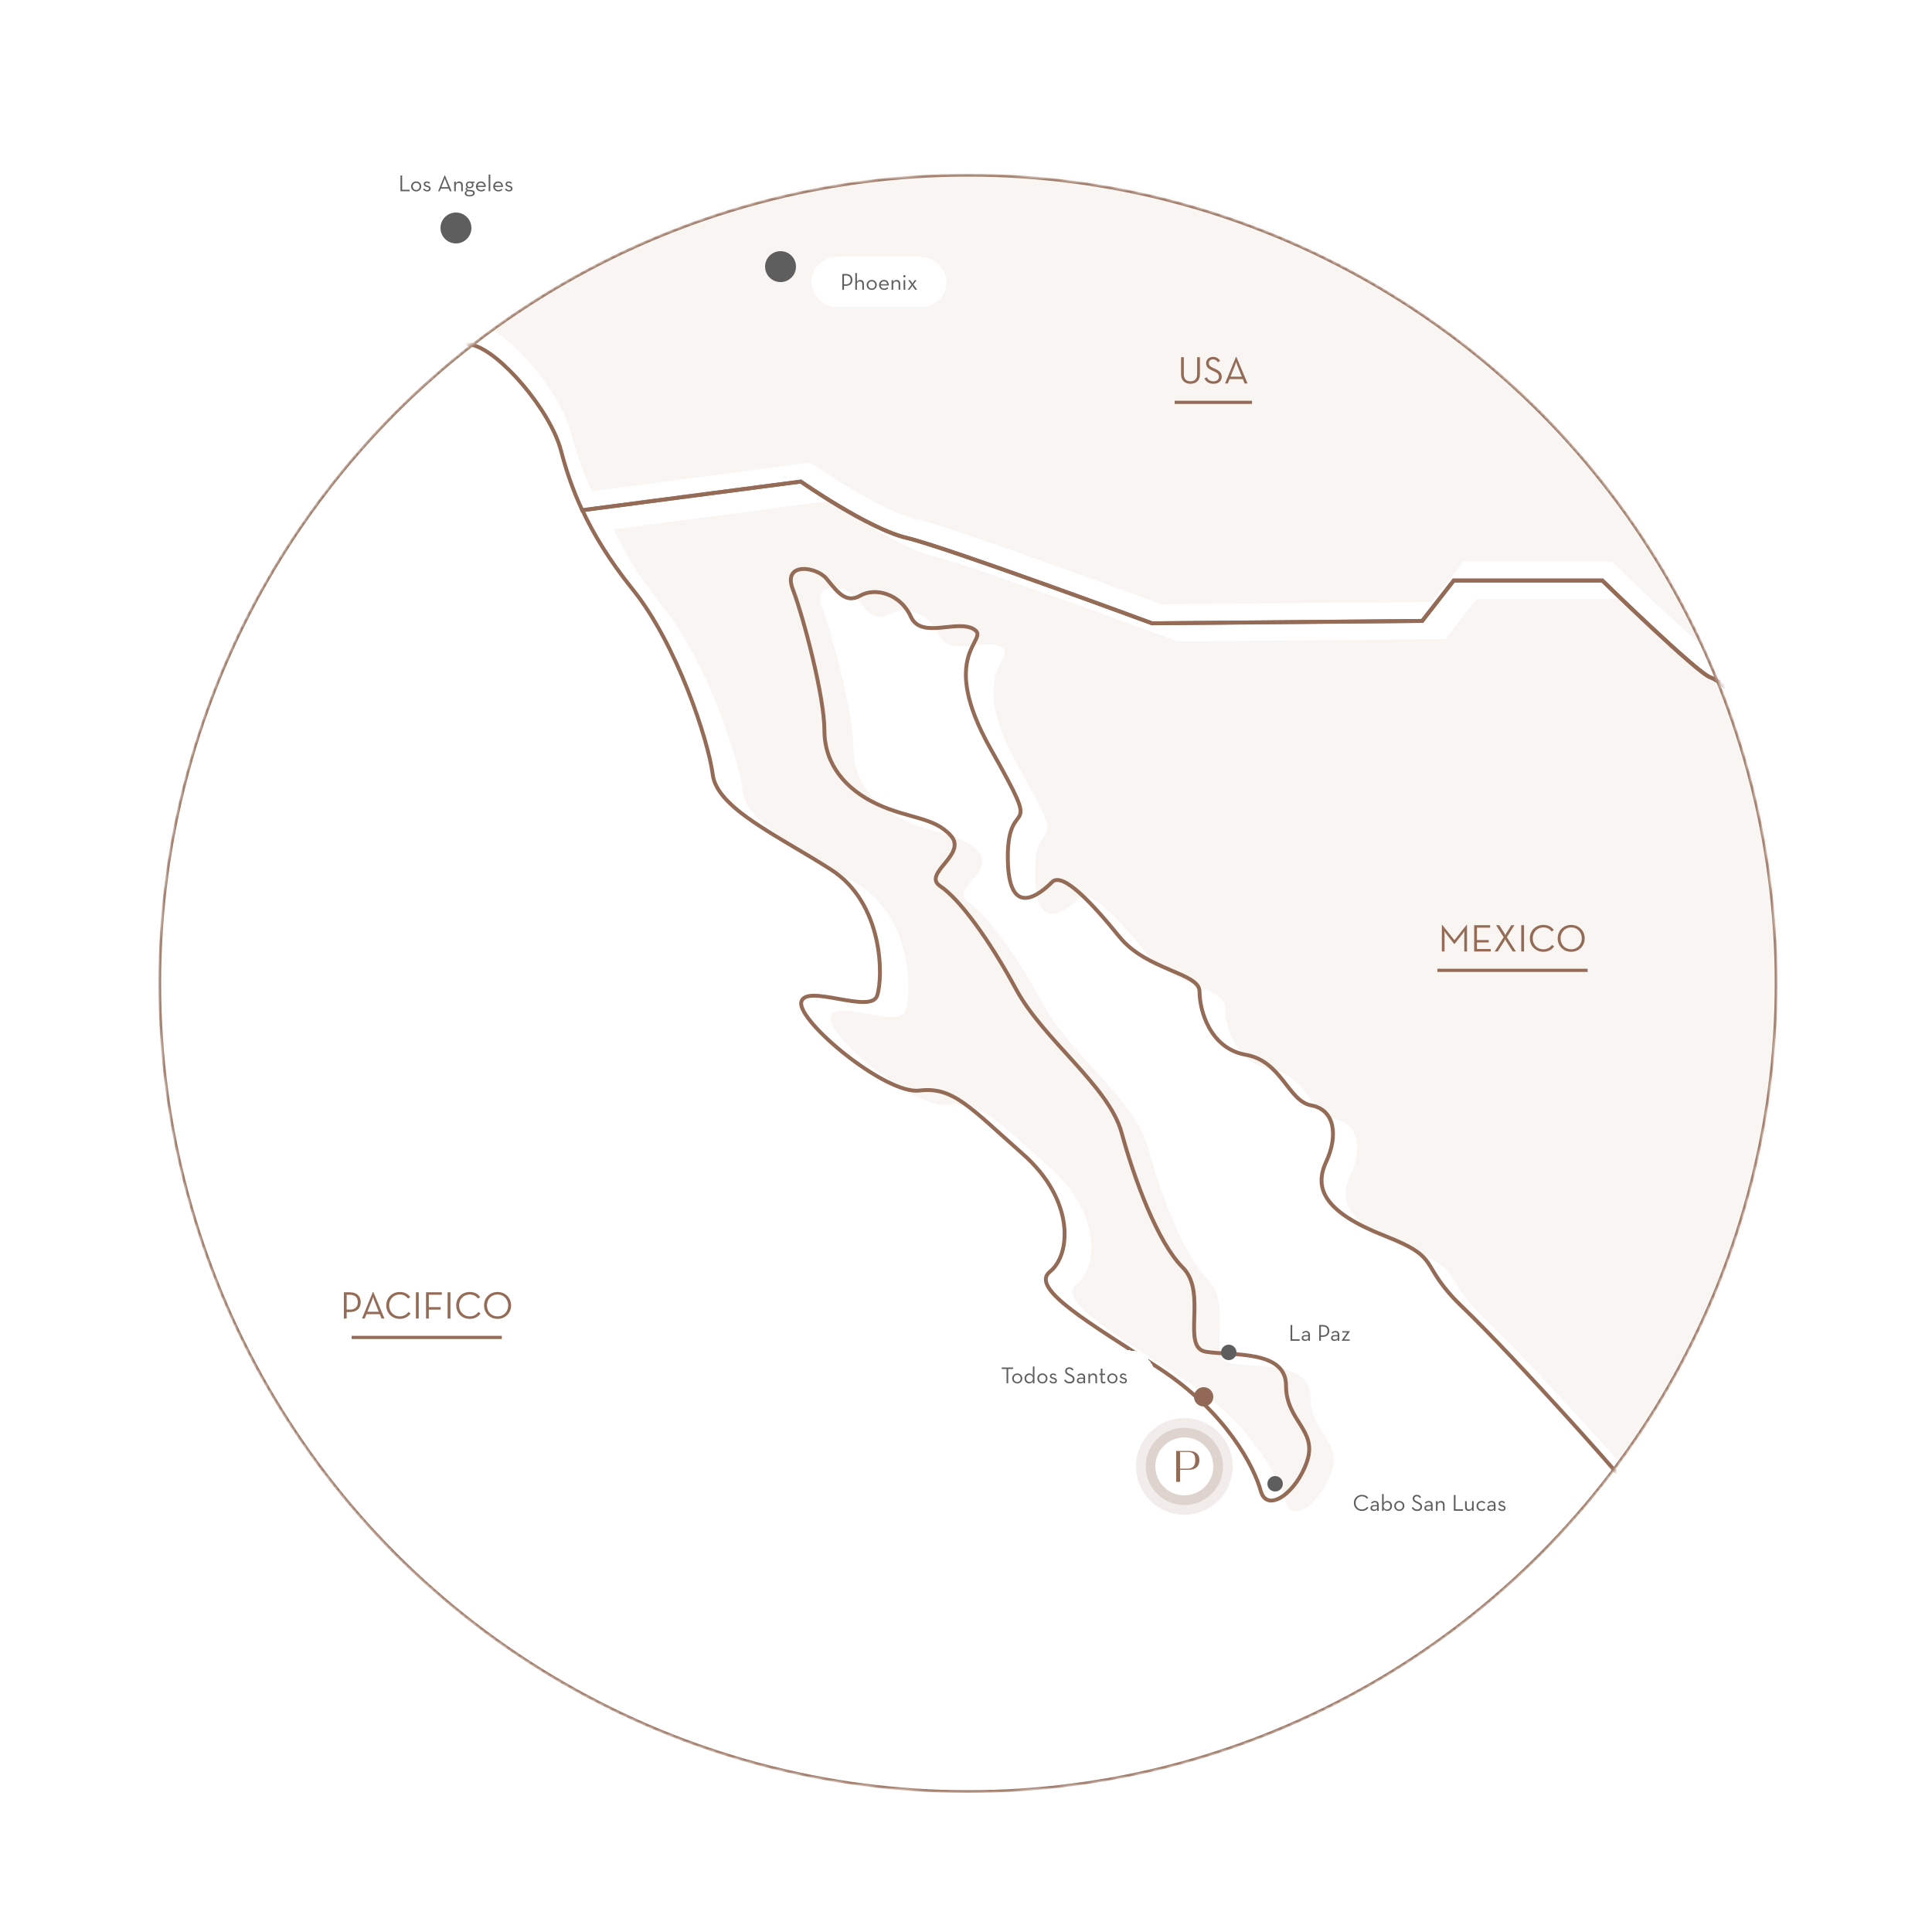 <svg width="500" height="500" viewBox="0 0 500 500" fill="none" xmlns="http://www.w3.org/2000/svg">
<mask id="mask0_91_271" style="mask-type:alpha" maskUnits="userSpaceOnUse" x="0" y="0" width="500" height="500">
<rect width="500" height="500" fill="#D9D9D9"/>
</mask>
<g mask="url(#mask0_91_271)">
<mask id="mask1_91_271" style="mask-type:alpha" maskUnits="userSpaceOnUse" x="41" y="45" width="419" height="419">
<circle cx="250.5" cy="254.5" r="209.151" fill="#D9D9D9" stroke="black" stroke-width="0.698"/>
</mask>
<g mask="url(#mask1_91_271)">
<path fill-rule="evenodd" clip-rule="evenodd" d="M776.386 564.791C778.987 564.26 806.104 567.945 808.705 561.148C811.317 554.381 788.373 539.246 790.974 537.642C793.576 536.102 794.616 519.405 798.779 519.405C802.961 519.405 841.035 520.445 843.105 519.405C845.197 518.353 852.491 504.8 858.745 504.279C861.606 504.04 866.07 507.527 870.107 511.358C877.121 504.841 879.608 490.195 880.939 478.286C882.552 463.712 877.693 458.84 885.258 450.741C892.822 442.622 900.918 442.091 898.753 430.723C896.589 419.387 886.329 430.723 877.693 425.331C869.056 419.928 861.492 423.728 839.339 426.955C817.196 430.182 806.936 439.384 808.008 455.03C809.09 470.728 800.454 463.702 800.995 477.193C801.526 490.705 783.711 491.256 784.783 499.376C785.865 507.475 770.736 499.376 766.418 496.649C762.099 493.942 715.639 508.016 709.167 509.068C702.685 510.15 690.791 495.576 681.624 496.128C672.447 496.649 668.659 482.616 667.577 471.249C666.495 459.902 649.211 449.628 641.647 439.374C634.082 429.099 633.01 406.385 632.469 391.791C631.918 377.217 630.294 352.358 640.575 323.731C641.949 319.88 642.583 316.538 642.75 313.551C639.014 311.24 635.372 309.595 632.615 309.751C623.385 310.344 602.606 297.634 598.558 297.634C594.531 297.634 595.103 287.828 591.649 282.634C588.184 277.418 590.483 267.602 585.874 264.146C581.254 260.7 567.415 247.417 562.795 231.24C558.175 215.063 529.893 206.996 519.508 206.434C509.134 205.84 503.349 227.795 500.466 228.919C497.595 230.085 477.96 217.395 472.195 214.501C466.42 211.618 463.538 205.84 463.538 198.918C463.538 191.975 451.415 181.013 447.951 179.878C444.486 178.702 420.251 155.03 420.251 155.03H382.157L374.083 165.398L304.835 166.002C304.835 166.002 251.747 146.369 241.934 144.079C232.132 141.778 214.807 129.641 214.807 129.641L158.806 136.99C161.678 143.142 165.684 149.804 171.688 157.289C183.04 171.342 191.135 196.18 192.228 204.831C193.3 213.471 208.97 220.508 222.476 229.169C235.982 237.778 235.982 256.713 234.359 261.564C232.736 266.425 215.994 258.327 214.922 263.188C213.84 268.049 236.523 286.954 245.17 285.902C253.817 284.809 258.135 290.212 271.631 302.11C285.137 313.998 284.066 328.041 278.655 332.361C273.254 336.692 289.456 345.873 306.749 357.22C324.022 368.577 331.046 382.62 332.669 388.564C334.282 394.508 341.847 389.115 344.563 380.996C347.258 372.897 339.162 370.732 339.162 361.54C339.162 352.358 325.105 353.961 318.622 352.91C312.139 351.817 319.163 337.764 312.691 331.289C306.198 324.793 300.267 308.585 297.02 296.708C293.784 284.809 277.042 272.942 270.018 259.982C263.005 246.98 255.44 236.737 250.571 233.478C245.711 230.241 257.584 225.38 253.266 220.518C248.948 215.657 242.455 216.198 234.359 212.409C226.253 208.63 220.853 202.155 220.853 193.505C220.853 184.844 215.442 164.326 212.758 157.299C210.052 150.273 218.699 151.366 221.394 154.583C224.099 157.83 226.253 161.078 230.041 158.923C233.818 156.758 240.301 158.361 243.006 164.326C245.701 170.26 254.889 164.857 259.207 167.574C263.525 170.27 249.478 173.518 263.525 198.366C277.573 223.235 267.854 209.172 267.854 225.931C267.854 242.681 276.501 235.123 279.196 232.406C281.891 229.7 289.456 237.798 296.479 246.47C303.503 255.131 316.999 255.641 316.999 260.502C316.999 265.384 319.704 275.118 328.892 276.731C338.07 278.345 339.693 288.619 345.634 289.702C351.576 290.784 352.658 297.28 349.412 304.275C346.175 311.323 349.411 317.257 364.541 323.201C379.67 329.145 372.647 330.227 384.53 341.574C396.413 352.931 429.897 389.657 436.921 399.931C443.944 410.195 446.109 418.846 448.804 426.393C451.509 433.971 443.403 437.76 447.722 444.246C452.04 450.741 439.616 448.035 440.157 452.886C440.698 457.768 447.722 482.085 459.605 483.158C471.487 484.24 484.983 498.814 494.712 506.934C504.441 515.032 519.019 513.408 533.608 518.822C548.196 524.214 560.61 537.195 581.681 543.149C602.741 549.093 623.281 558.275 636.777 566.915C650.273 575.555 667.025 571.797 685.932 564.219C704.839 556.64 719.417 566.363 730.217 570.694C735.545 572.828 745.992 581.78 756.439 591.097C766.002 577.408 775.169 565.051 776.386 564.791Z" fill="#E7DED5" fill-opacity="0.32"/>
<path fill-rule="evenodd" clip-rule="evenodd" d="M774.289 563.566C776.915 563.031 804.295 566.748 806.922 559.891C809.559 553.065 786.392 537.797 789.019 536.18C791.645 534.626 792.696 517.783 796.899 517.783C801.122 517.783 839.565 518.833 841.656 517.783C843.768 516.722 851.133 503.05 857.447 502.525C860.337 502.284 864.844 505.802 868.92 509.666C876.002 503.092 878.513 488.318 879.858 476.305C881.486 461.604 876.58 456.689 884.218 448.52C891.856 440.329 900.03 439.794 897.845 428.327C895.659 416.892 885.3 428.327 876.58 422.887C867.859 417.438 860.221 421.27 837.853 424.526C815.495 427.781 805.136 437.064 806.218 452.846C807.311 468.681 798.59 461.593 799.137 475.202C799.672 488.832 781.685 489.389 782.768 497.579C783.86 505.749 768.584 497.579 764.224 494.828C759.864 492.098 712.952 506.295 706.417 507.356C699.872 508.448 687.863 493.747 678.607 494.303C669.34 494.828 665.516 480.673 664.423 469.206C663.33 457.761 645.879 447.396 638.241 437.053C630.603 426.689 629.521 403.776 628.974 389.054C628.418 374.353 626.779 349.277 637.159 320.4C638.546 316.515 639.187 313.144 639.355 310.13C635.583 307.799 631.906 306.14 629.121 306.297C619.802 306.896 598.821 294.075 594.734 294.075C590.668 294.075 591.246 284.183 587.758 278.943C584.259 273.682 586.581 263.78 581.927 260.294C577.262 256.818 563.288 243.419 558.623 227.101C553.958 210.783 525.402 202.644 514.916 202.077C504.442 201.479 498.6 223.625 495.69 224.759C492.79 225.935 472.964 213.135 467.144 210.216C461.313 207.307 458.402 201.479 458.402 194.496C458.402 187.492 446.162 176.435 442.664 175.29C439.165 174.103 414.696 150.225 414.696 150.225H376.232L368.079 160.683L298.158 161.292C298.158 161.292 244.554 141.488 234.647 139.178C224.75 136.857 207.257 124.613 207.257 124.613L150.711 132.027C153.611 138.233 157.656 144.953 163.718 152.503C175.18 166.679 183.354 191.734 184.458 200.46C185.54 209.176 201.362 216.274 215 225.011C228.637 233.695 228.637 252.796 226.998 257.689C225.359 262.593 208.454 254.424 207.372 259.328C206.279 264.231 229.184 283.301 237.914 282.24C246.645 281.138 251.005 286.588 264.632 298.59C278.27 310.582 277.187 324.747 271.724 329.105C266.271 333.473 282.63 342.735 300.091 354.181C317.532 365.637 324.624 379.803 326.263 385.799C327.891 391.795 335.53 386.355 338.272 378.165C340.993 369.995 332.819 367.811 332.819 358.539C332.819 349.277 318.625 350.894 312.079 349.834C305.534 348.731 312.626 334.555 306.091 328.024C299.535 321.471 293.546 305.121 290.268 293.14C287 281.138 270.096 269.167 263.004 256.093C255.922 242.978 248.284 232.645 243.367 229.358C238.461 226.093 250.449 221.189 246.088 216.285C241.728 211.381 235.172 211.927 226.998 208.105C218.814 204.293 213.361 197.762 213.361 189.035C213.361 180.299 207.897 159.602 205.187 152.514C202.455 145.426 211.186 146.528 213.907 149.773C216.639 153.049 218.814 156.326 222.638 154.152C226.452 151.968 232.997 153.585 235.729 159.602C238.45 165.587 247.727 160.137 252.088 162.878C256.448 165.598 242.264 168.874 256.448 193.939C270.631 219.026 260.818 204.839 260.818 221.745C260.818 238.641 269.549 231.018 272.27 228.277C274.992 225.547 282.63 233.716 289.722 242.463C296.813 251.2 310.44 251.715 310.44 256.618C310.44 261.543 313.172 271.361 322.449 272.989C331.716 274.617 333.355 284.981 339.354 286.073C345.353 287.165 346.446 293.718 343.168 300.774C339.9 307.883 343.168 313.869 358.444 319.864C373.721 325.86 366.629 326.952 378.627 338.398C390.625 349.855 424.435 386.901 431.527 397.266C438.619 407.619 440.804 416.346 443.525 423.959C446.257 431.603 438.072 435.425 442.433 441.967C446.793 448.52 434.248 445.79 434.794 450.683C435.341 455.608 442.433 480.138 454.431 481.219C466.429 482.311 480.056 497.012 489.88 505.203C499.703 513.373 514.423 511.734 529.153 517.195C543.883 522.634 556.417 535.729 577.692 541.735C598.957 547.731 619.697 556.993 633.324 565.708C646.951 574.424 663.866 570.633 682.956 562.989C702.047 555.344 716.766 565.152 727.672 569.52C733.051 571.673 743.6 580.703 754.148 590.102C763.803 576.293 773.06 563.829 774.289 563.566Z" stroke="#946B57"/>
<path fill-rule="evenodd" clip-rule="evenodd" d="M1367.82 -300.248C1367.11 -307.514 1345.29 -301.718 1335.11 -309.698C1324.93 -317.721 1307.48 -281.346 1303.84 -266.089C1300.19 -250.831 1273.3 -234.114 1273.3 -234.114C1273.3 -234.114 1195.48 -233.389 1188.93 -233.389C1184.39 -233.389 1166.51 -217.974 1156.01 -208.565C1156.34 -208.156 1156.66 -207.736 1156.94 -207.242C1164.81 -193.045 1136.21 -184.34 1108.95 -183.248C1100.56 -182.922 1094.25 -182.061 1089.38 -181.379C1090.34 -178.04 1091.07 -174.364 1090.78 -171.624C1090.57 -169.881 1087.65 -167.728 1083.49 -165.512C1079.32 -157.059 1045.85 -140.751 1027.14 -130.891C1006.41 -119.991 978.056 -125.441 978.056 -141.802C978.056 -158.141 993.333 -154.885 996.6 -147.251C997.829 -144.406 1001.52 -146.474 1006.5 -150.055C1001.32 -155.095 1001.4 -163.15 1002.52 -169.335C996.264 -172.075 1006 -196.468 993.333 -200.669C980.242 -205.048 964.965 -182.135 967.14 -196.332C969.326 -210.508 988.962 -222.489 976.964 -241.023C964.965 -259.557 943.154 -259.557 938.783 -245.392C934.423 -231.205 919.147 -237.747 913.705 -226.847C908.252 -215.947 902.788 -191.964 907.159 -174.501C911.509 -157.07 906.066 -148.354 889.708 -138.536C873.339 -128.728 864.776 -153.541 871.153 -185.411C875.524 -207.242 887.522 -227.929 876.606 -227.929C865.69 -227.929 890.79 -254.107 913.694 -259.557C936.598 -265.028 964.965 -262.823 964.965 -269.375C964.965 -270.709 966.006 -271.58 967.739 -272.189C963.074 -275.886 957.884 -279.341 953.723 -281.924C953.293 -280.538 952.41 -279.225 950.782 -278.112C941.799 -271.853 944.236 -287.941 927.878 -287.941C911.498 -287.941 895.15 -272.683 882.059 -279.193C868.968 -285.746 875.514 -294.462 863.515 -294.462C851.506 -294.462 872.246 -317.364 854.784 -307.546C837.333 -297.727 811.151 -273.744 799.163 -284.643C787.154 -295.543 776.249 -281.367 767.518 -290.104C758.787 -298.84 798.05 -322.803 816.604 -321.722C821.174 -321.47 825.335 -323.465 829.233 -326.604C819.483 -330.175 799.363 -338.029 794.057 -331.54C787.512 -323.549 778.066 -328.663 772.971 -335.184C767.886 -341.726 761.34 -333.01 752.609 -343.164C743.878 -353.371 735.158 -346.083 730.062 -343.92C724.977 -341.726 718.432 -347.553 708.966 -351.166C699.52 -354.82 706.791 -364.26 698.785 -370.078C690.789 -375.895 690.327 -359.073 690.327 -359.073L12.431 -355.419C13.198 -354.274 13.965 -353.161 14.837 -352.247C23.011 -343.521 16.465 -337 19.197 -326.625C21.929 -316.272 19.743 -301.56 11.559 -301.56C3.385 -301.56 2.292 -310.811 8.281 -314.098C14.28 -317.364 11.012 -329.356 5.013 -329.356C1.515 -329.356 0.096 -333.461 0.243 -338.271C-10.883 -335.194 -23.68 -336.601 -38.609 -338.376C-38.368 -337.746 -38.137 -337.126 -38.084 -336.433C-37.538 -329.902 -34.27 -315.19 -25.539 -303.744C-16.808 -292.288 -22.818 -285.2 -14.634 -280.842C-6.449 -276.484 -6.996 -271.57 -14.634 -272.683C-22.272 -273.754 -16.819 -266.666 -19.53 -250.295C-22.261 -233.935 -21.715 -200.175 -23.354 -189.779C-24.993 -179.447 -37.002 -162.53 -29.899 -151.63C-22.818 -140.73 -17.901 -125.473 -21.726 -111.843C-25.539 -98.213 -25.003 -90.054 -19.004 -79.689C-13.005 -69.325 -17.912 -51.337 -11.356 -47.526C-4.81 -43.693 1.189 -36.08 7.188 -26.272C13.187 -16.443 18.64 -22.45 19.722 -12.632C20.815 -2.824 20.815 -1.186 29.535 2.626C38.277 6.438 32.813 16.235 32.813 21.695C32.813 27.135 44.265 36.974 58.449 49.501C72.622 62.029 60.624 72.382 70.983 72.382C81.353 72.382 91.166 78.389 101.525 84.931C111.885 91.473 115.163 87.64 122.255 89.278C129.336 90.916 142.438 106.185 145.159 116.538C146.44 121.411 148.111 126.535 150.685 132.058L207.231 124.645C207.231 124.645 224.724 136.889 234.621 139.209C244.529 141.53 298.132 161.324 298.132 161.324L368.053 160.715L376.206 150.256H414.67C414.67 150.256 439.139 174.124 442.638 175.322C446.137 176.466 458.377 187.523 458.377 194.527C458.377 201.51 461.287 207.338 467.118 210.247C472.938 213.156 492.754 225.967 495.664 224.791C498.574 223.657 504.416 201.51 514.891 202.109C525.387 202.676 553.933 210.814 558.597 227.132C563.252 243.451 577.225 256.849 581.901 260.325C586.555 263.811 584.233 273.714 587.732 278.975C591.22 284.214 590.642 294.106 594.708 294.106C598.806 294.106 619.776 306.928 629.096 306.329C631.88 306.172 635.547 307.841 639.329 310.151C640.464 290.683 620.407 287.396 632.216 278.45C645.853 268.075 631.67 259.359 638.215 255.001C644.771 250.644 656.213 246.275 656.213 239.744C656.213 233.202 662.212 233.202 670.932 234.294C679.663 235.365 696.022 220.097 694.929 214.111C693.836 208.115 696.557 207.044 706.927 209.197C717.287 211.392 715.658 197.195 722.204 199.389C728.749 201.563 734.213 205.385 734.748 200.481C735.284 195.577 741.84 196.67 746.747 203.212C751.653 209.743 765.826 211.392 766.919 203.768C768.012 196.134 776.196 203.768 783.288 211.402C790.369 219.036 793.647 216.842 804.007 217.388C814.377 217.944 814.377 215.203 814.912 208.672C815.459 202.14 826.364 222.837 836.734 223.93C847.094 225.032 838.92 217.388 831.282 211.402C823.643 205.406 832.91 202.666 826.364 197.772C819.819 192.858 834.538 186.305 847.629 186.883C860.721 187.408 860.174 190.695 865.091 183.061C869.998 175.406 874.904 183.061 874.904 189.592C874.904 196.145 896.18 185.791 907.632 185.791C919.084 185.791 929.443 195.588 930.536 202.151C931.628 208.682 939.267 211.959 947.451 204.86C955.625 197.783 962.717 189.603 970.355 197.216C977.993 204.86 985.621 215.214 994.898 224.486C1004.16 233.737 990.538 245.215 995.445 252.282C1000.36 259.37 994.898 269.188 1005.8 276.822C1016.71 284.456 1006.9 300.26 1015.63 302.444C1024.36 304.617 1031.44 318.237 1032.53 323.687C1033.62 329.137 1049.98 336.225 1051.08 326.963C1052.17 317.701 1060.91 306.781 1061.99 298.075C1063.08 289.36 1055.45 258.278 1048.35 248.47C1041.27 238.652 1049.99 236.457 1041.27 225.043C1032.54 213.565 1027.09 193.404 1027.64 177.054C1028.18 160.694 1047.27 133.991 1056.54 125.8C1065.82 117.651 1076.18 121.999 1078.36 113.273C1080.55 104.557 1092 93.668 1098.53 93.668C1105.08 93.668 1112.16 95.285 1113.25 88.218C1114.35 81.13 1125.25 72.382 1139.44 70.219C1153.62 68.035 1145.43 60.38 1141.62 53.859C1137.81 47.317 1144.9 40.775 1147.62 45.123C1150.35 49.501 1159.08 50.037 1164.52 46.215C1169.98 42.403 1182.53 32.06 1170.52 31.514C1158.51 30.968 1155.79 26.053 1162.89 23.323C1169.97 20.614 1163.98 7.53 1154.15 6.438C1144.33 5.346 1147.61 0.463 1153.61 -5.575C1159.61 -11.561 1144.88 -21.358 1137.8 -26.283C1130.7 -31.186 1142.16 -33.906 1147.61 -34.998C1153.06 -36.09 1148.7 -61.177 1151.43 -67.162C1154.15 -73.147 1163.43 -73.147 1159.62 -67.162C1155.79 -61.187 1150.34 -51.358 1157.43 -43.189C1164.52 -35.009 1166.71 -26.293 1163.98 -13.745C1161.25 -1.196 1166.71 -4.462 1174.88 -20.843C1183.07 -37.193 1184.15 -51.358 1178.71 -53.007C1173.24 -54.624 1173.79 -70.984 1179.8 -63.361C1185.79 -55.716 1187.97 -54.624 1197.25 -64.453C1206.52 -74.261 1216.34 -91.135 1210.34 -94.968C1204.34 -98.78 1213.07 -102.613 1223.98 -102.035C1234.89 -101.5 1258.34 -108.609 1259.98 -111.864C1265.3 -122.512 1222.34 -106.96 1222.34 -112.956C1222.34 -118.962 1249.62 -124.958 1262.16 -125.483C1274.71 -126.029 1268.72 -142.925 1274.16 -135.848C1279.61 -128.76 1287.8 -129.862 1294.88 -134.209C1301.98 -138.567 1296.53 -151.105 1288.34 -153.268C1280.17 -155.474 1294.34 -160.923 1291.62 -165.817C1288.89 -170.731 1297.08 -190.357 1307.43 -192.52C1317.8 -194.694 1312.9 -201.257 1321.62 -201.257C1330.34 -201.257 1331.98 -211.611 1339.6 -219.234C1347.24 -226.879 1358.16 -207.263 1370.16 -218.153C1375.06 -222.615 1381.71 -227.572 1388.53 -231.919C1360.59 -268.84 1368.5 -293.538 1367.82 -300.248Z" stroke="#946B57"/>
<path fill-rule="evenodd" clip-rule="evenodd" d="M1370.29 -305.181C1369.58 -312.448 1347.75 -306.651 1337.57 -314.632C1327.39 -322.654 1309.94 -286.28 1306.31 -271.022C1302.66 -255.765 1275.76 -239.047 1275.76 -239.047C1275.76 -239.047 1197.94 -238.323 1191.4 -238.323C1186.86 -238.323 1168.98 -222.908 1158.48 -213.499C1158.81 -213.089 1159.12 -212.669 1159.41 -212.176C1167.28 -197.979 1138.68 -189.274 1111.41 -188.182C1103.03 -187.856 1096.71 -186.995 1091.85 -186.312C1092.81 -182.973 1093.54 -179.298 1093.25 -176.557C1093.04 -174.814 1090.12 -172.661 1085.96 -170.446C1081.78 -161.993 1048.32 -145.685 1029.61 -135.825C1008.88 -124.925 980.523 -130.375 980.523 -146.735C980.523 -163.074 995.8 -159.819 999.067 -152.185C1000.3 -149.339 1003.98 -151.408 1008.96 -154.989C1003.78 -160.029 1003.87 -168.083 1004.98 -174.268C998.731 -177.009 1008.47 -201.402 995.8 -205.602C982.708 -209.981 967.432 -187.069 969.607 -201.266C971.792 -215.442 991.429 -227.423 979.431 -245.957C967.432 -264.491 945.621 -264.491 941.25 -250.325C936.89 -236.139 921.614 -242.681 916.171 -231.781C910.718 -220.881 905.255 -196.897 909.626 -179.434C913.975 -162.003 908.533 -153.288 892.175 -143.469C875.805 -133.662 867.243 -158.475 873.62 -190.345C877.991 -212.176 889.989 -232.862 879.073 -232.862C868.157 -232.862 893.257 -259.041 916.161 -264.491C939.065 -269.962 967.432 -267.756 967.432 -274.309C967.432 -275.642 968.472 -276.514 970.206 -277.123C965.541 -280.819 960.351 -284.274 956.19 -286.857C955.76 -285.471 954.877 -284.159 953.248 -283.046C944.266 -276.787 946.703 -292.874 930.344 -292.874C913.965 -292.874 897.617 -277.617 884.526 -284.127C871.435 -290.68 877.98 -299.395 865.982 -299.395C853.973 -299.395 874.713 -322.297 857.251 -312.479C839.8 -302.661 813.618 -278.677 801.63 -289.577C789.621 -300.477 778.716 -286.301 769.985 -295.037C761.254 -303.774 800.516 -327.737 819.071 -326.655C823.641 -326.403 827.802 -328.398 831.7 -331.538C821.95 -335.108 801.83 -342.963 796.524 -336.473C789.978 -328.482 780.533 -333.596 775.438 -340.117C770.352 -346.659 763.807 -337.944 755.076 -348.098C746.345 -358.304 737.625 -351.017 732.529 -348.854C727.444 -346.659 720.899 -352.487 711.432 -356.099C701.987 -359.754 709.258 -369.194 701.252 -375.011C693.256 -380.829 692.794 -364.006 692.794 -364.006L14.898 -360.352C15.665 -359.208 16.432 -358.094 17.304 -357.181C25.478 -348.455 18.932 -341.934 21.664 -331.559C24.395 -321.205 22.21 -306.494 14.026 -306.494C5.852 -306.494 4.759 -315.745 10.748 -319.032C16.747 -322.297 13.479 -334.289 7.48 -334.289C3.982 -334.289 2.563 -338.395 2.71 -343.204C-8.416 -340.128 -21.213 -341.535 -36.143 -343.309C-35.901 -342.679 -35.67 -342.06 -35.617 -341.367C-35.071 -334.835 -31.803 -320.124 -23.073 -308.678C-14.342 -297.222 -20.351 -290.134 -12.167 -285.776C-3.982 -281.418 -4.529 -276.504 -12.167 -277.617C-19.805 -278.688 -14.352 -271.6 -17.063 -255.229C-19.795 -238.869 -19.248 -205.109 -20.887 -194.713C-22.526 -184.38 -34.535 -167.464 -27.433 -156.564C-20.351 -145.664 -15.434 -130.406 -19.259 -116.776C-23.073 -103.146 -22.537 -94.987 -16.538 -84.623C-10.538 -74.259 -15.445 -56.271 -8.889 -52.459C-2.343 -48.627 3.656 -41.013 9.655 -31.206C15.654 -21.377 21.107 -27.383 22.189 -17.565C23.282 -7.758 23.282 -6.119 32.002 -2.308C40.743 1.504 35.28 11.301 35.28 16.762C35.28 22.201 46.732 32.04 60.916 44.568C75.089 57.095 63.091 67.449 73.45 67.449C83.82 67.449 93.633 73.455 103.992 79.997C114.352 86.539 117.63 82.707 124.721 84.345C131.803 85.983 144.904 101.251 147.625 111.605C148.907 116.477 150.578 121.601 153.152 127.125L209.698 119.711C209.698 119.711 227.191 131.955 237.088 134.276C246.995 136.596 300.599 156.39 300.599 156.39L370.52 155.781L378.673 145.323H417.137C417.137 145.323 441.606 169.191 445.105 170.388C448.603 171.533 460.843 182.59 460.843 189.594C460.843 196.577 463.754 202.405 469.585 205.313C475.405 208.222 495.22 221.033 498.131 219.857C501.041 218.723 506.883 196.577 517.357 197.175C527.853 197.742 556.399 205.881 561.064 222.199C565.719 238.517 579.692 251.916 584.367 255.392C589.022 258.878 586.7 268.78 590.199 274.041C593.687 279.281 593.109 289.173 597.175 289.173C601.272 289.173 622.243 301.994 631.562 301.395C634.347 301.238 638.013 302.908 641.796 305.218C642.93 285.749 622.874 282.463 634.683 273.516C648.32 263.141 634.137 254.426 640.682 250.068C647.238 245.71 658.68 241.342 658.68 234.81C658.68 228.268 664.679 228.268 673.399 229.36C682.13 230.431 698.488 215.163 697.396 209.178C696.303 203.182 699.024 202.111 709.394 204.263C719.753 206.458 718.125 192.261 724.67 194.456C731.216 196.629 736.679 200.452 737.215 195.548C737.751 190.644 744.307 191.736 749.214 198.278C754.12 204.809 768.293 206.458 769.386 198.835C770.479 191.2 778.663 198.834 785.755 206.469C792.836 214.103 796.114 211.908 806.474 212.454C816.843 213.01 816.843 210.27 817.379 203.738C817.926 197.207 828.831 217.904 839.201 218.996C849.56 220.099 841.386 212.454 833.748 206.469C826.11 200.473 835.377 197.732 828.831 192.839C822.286 187.924 837.005 181.372 850.096 181.949C863.187 182.474 862.641 185.761 867.558 178.127C872.465 170.472 877.371 178.127 877.371 184.658C877.371 191.211 898.647 180.857 910.099 180.857C921.551 180.857 931.91 190.654 933.003 197.217C934.095 203.749 941.733 207.025 949.918 199.927C958.092 192.849 965.184 184.669 972.822 192.282C980.46 199.927 988.088 210.28 997.365 219.553C1006.63 228.804 993.005 240.281 997.911 247.348C1002.83 254.436 997.365 264.254 1008.27 271.888C1019.18 279.522 1009.36 295.326 1018.09 297.51C1026.83 299.684 1033.91 313.303 1035 318.753C1036.09 324.203 1052.45 331.291 1053.54 322.029C1054.64 312.768 1063.38 301.847 1064.46 293.142C1065.55 284.426 1057.91 253.344 1050.82 243.536C1043.74 233.718 1052.46 231.523 1043.74 220.109C1035.01 208.632 1029.56 188.47 1030.1 172.121C1030.65 155.76 1049.74 129.057 1059.01 120.866C1068.28 112.718 1078.64 117.065 1080.83 108.339C1083.01 99.623 1094.47 88.734 1101 88.734C1107.55 88.734 1114.63 90.351 1115.72 83.284C1116.81 76.196 1127.72 67.449 1141.9 65.286C1156.09 63.102 1147.9 55.447 1144.09 48.926C1140.27 42.384 1147.37 35.842 1150.09 40.189C1152.82 44.568 1161.55 45.103 1166.99 41.281C1172.44 37.469 1185 27.126 1172.99 26.58C1160.98 26.034 1158.26 21.12 1165.35 18.389C1172.43 15.68 1166.45 2.596 1156.62 1.504C1146.8 0.412 1150.08 -4.471 1156.08 -10.509C1162.07 -16.494 1147.34 -26.291 1140.26 -31.216C1133.17 -36.12 1144.62 -38.84 1150.08 -39.932C1155.53 -41.024 1151.17 -66.11 1153.9 -72.096C1156.62 -78.081 1165.9 -78.081 1162.08 -72.096C1158.26 -66.121 1152.81 -56.292 1159.9 -48.123C1166.99 -39.942 1169.18 -31.227 1166.45 -18.678C1163.71 -6.13 1169.18 -9.396 1177.35 -25.777C1185.54 -42.127 1186.62 -56.292 1181.18 -57.941C1175.71 -59.558 1176.26 -75.918 1182.27 -68.294C1188.26 -60.65 1190.44 -59.558 1199.72 -69.386C1208.99 -79.194 1218.81 -96.069 1212.81 -99.902C1206.81 -103.713 1215.54 -107.546 1226.45 -106.969C1237.35 -106.433 1260.8 -113.542 1262.44 -116.797C1267.77 -127.445 1224.81 -111.894 1224.81 -117.89C1224.81 -123.896 1252.08 -129.892 1264.63 -130.417C1277.17 -130.963 1271.18 -147.859 1276.63 -140.781C1282.08 -133.693 1290.26 -134.796 1297.34 -139.143C1304.45 -143.501 1298.99 -156.039 1290.81 -158.202C1282.64 -160.407 1296.81 -165.857 1294.09 -170.75C1291.36 -175.665 1299.55 -195.291 1309.9 -197.454C1320.27 -199.627 1315.36 -206.19 1324.08 -206.19C1332.8 -206.19 1334.44 -216.544 1342.07 -224.168C1349.71 -231.812 1360.62 -212.197 1372.62 -223.086C1377.53 -227.549 1384.18 -232.505 1391 -236.853C1363.05 -273.773 1370.96 -298.471 1370.29 -305.181Z" fill="#E7DED5" fill-opacity="0.32"/>
<path d="M308.098 99.325C306.708 99.325 305.658 98.515 305.658 96.925V92.445H306.378V96.875C306.378 98.085 307.038 98.685 308.098 98.685C309.148 98.685 309.818 98.085 309.818 96.875V92.445H310.538V96.925C310.538 98.515 309.478 99.325 308.098 99.325ZM314.069 99.325C312.769 99.325 312.059 98.665 311.699 97.945L312.299 97.625C312.619 98.195 313.089 98.685 314.049 98.685C314.839 98.685 315.459 98.245 315.459 97.525C315.459 96.835 315.029 96.485 314.179 96.105L313.639 95.855C312.669 95.415 312.139 94.945 312.139 93.995C312.139 93.015 312.909 92.365 313.929 92.365C314.839 92.365 315.409 92.785 315.769 93.385L315.189 93.745C314.929 93.325 314.569 93.005 313.929 93.005C313.259 93.005 312.849 93.395 312.849 93.975C312.849 94.575 313.169 94.845 313.929 95.195L314.469 95.445C315.599 95.945 316.179 96.505 316.179 97.525C316.179 98.645 315.289 99.325 314.069 99.325ZM317.043 99.245L319.863 92.375H319.983L322.863 99.245H322.103L321.643 98.105H318.203L317.753 99.245H317.043ZM318.453 97.485H321.383L320.183 94.465C320.053 94.145 319.923 93.655 319.923 93.655C319.923 93.655 319.783 94.145 319.653 94.465L318.453 97.485Z" fill="#946B57"/>
<line x1="304" y1="104.124" x2="324.024" y2="104.124" stroke="#946B57" stroke-width="0.823"/>
<path d="M373.147 246.245V239.365H373.247L376.407 243.315L379.547 239.365H379.657V246.245H378.957V241.755C378.957 241.445 378.987 240.975 378.987 240.975C378.987 240.975 378.727 241.415 378.507 241.685L376.447 244.285H376.327L374.297 241.685C374.077 241.415 373.807 240.975 373.807 240.975C373.807 240.975 373.847 241.445 373.847 241.755V246.245H373.147ZM381.516 246.245V239.445H385.656V240.085H382.236V243.275H385.286V243.905H382.236V245.605H385.796V246.245H381.516ZM386.817 246.245L389.147 242.545L387.187 239.445H388.007L389.357 241.565C389.467 241.745 389.577 242.035 389.577 242.035C389.577 242.035 389.677 241.735 389.787 241.565L391.127 239.445H391.917L389.967 242.545L392.317 246.245H391.497L389.767 243.525C389.657 243.345 389.537 243.045 389.537 243.045C389.537 243.045 389.437 243.345 389.327 243.525L387.607 246.245H386.817ZM393.694 246.245V239.445H394.424V246.245H393.694ZM399.411 246.325C397.481 246.325 395.921 244.895 395.921 242.845C395.921 240.795 397.481 239.365 399.411 239.365C400.611 239.365 401.531 239.815 402.111 240.685L401.561 241.085C401.121 240.435 400.391 240.015 399.411 240.015C397.821 240.015 396.671 241.225 396.671 242.845C396.671 244.465 397.821 245.675 399.411 245.675C400.401 245.675 401.161 245.245 401.651 244.535L402.211 244.925C401.611 245.805 400.631 246.325 399.411 246.325ZM406.618 246.325C404.688 246.325 403.128 244.895 403.128 242.845C403.128 240.795 404.688 239.365 406.618 239.365C408.558 239.365 410.118 240.795 410.118 242.845C410.118 244.895 408.558 246.325 406.618 246.325ZM406.618 245.675C408.208 245.675 409.368 244.465 409.368 242.845C409.368 241.225 408.208 240.015 406.618 240.015C405.038 240.015 403.878 241.225 403.878 242.845C403.878 244.465 405.038 245.675 406.618 245.675Z" fill="#946B57"/>
<line x1="372" y1="251.124" x2="410.87" y2="251.124" stroke="#946B57" stroke-width="0.823"/>
<path d="M88.997 341.245V334.445H90.537C92.397 334.445 93.347 335.475 93.347 337.005C93.347 338.505 92.397 339.555 90.537 339.555H89.717V341.245H88.997ZM89.717 338.925H90.497C92.027 338.925 92.597 338.125 92.597 337.005C92.597 335.885 92.027 335.085 90.497 335.085H89.717V338.925ZM93.681 341.245L96.501 334.375H96.621L99.501 341.245H98.742L98.281 340.105H94.841L94.391 341.245H93.681ZM95.091 339.485H98.022L96.822 336.465C96.692 336.145 96.561 335.655 96.561 335.655C96.561 335.655 96.421 336.145 96.291 336.465L95.091 339.485ZM103.455 341.325C101.525 341.325 99.965 339.895 99.965 337.845C99.965 335.795 101.525 334.365 103.455 334.365C104.655 334.365 105.575 334.815 106.155 335.685L105.605 336.085C105.165 335.435 104.435 335.015 103.455 335.015C101.865 335.015 100.715 336.225 100.715 337.845C100.715 339.465 101.865 340.675 103.455 340.675C104.445 340.675 105.205 340.245 105.695 339.535L106.255 339.925C105.655 340.805 104.675 341.325 103.455 341.325ZM107.641 341.245V334.445H108.371V341.245H107.641ZM110.257 341.245V334.445H114.347V335.085H110.977V338.275H114.037V338.935H110.977V341.245H110.257ZM115.844 341.245V334.445H116.574V341.245H115.844ZM121.56 341.325C119.63 341.325 118.07 339.895 118.07 337.845C118.07 335.795 119.63 334.365 121.56 334.365C122.76 334.365 123.68 334.815 124.26 335.685L123.71 336.085C123.27 335.435 122.54 335.015 121.56 335.015C119.97 335.015 118.82 336.225 118.82 337.845C118.82 339.465 119.97 340.675 121.56 340.675C122.55 340.675 123.31 340.245 123.8 339.535L124.36 339.925C123.76 340.805 122.78 341.325 121.56 341.325ZM128.767 341.325C126.837 341.325 125.277 339.895 125.277 337.845C125.277 335.795 126.837 334.365 128.767 334.365C130.707 334.365 132.267 335.795 132.267 337.845C132.267 339.895 130.707 341.325 128.767 341.325ZM128.767 340.675C130.357 340.675 131.517 339.465 131.517 337.845C131.517 336.225 130.357 335.015 128.767 335.015C127.187 335.015 126.027 336.225 126.027 337.845C126.027 339.465 127.187 340.675 128.767 340.675Z" fill="#946B57"/>
<line x1="91" y1="346.124" x2="129.87" y2="346.124" stroke="#946B57" stroke-width="0.823"/>
<circle cx="250.5" cy="254.5" r="209.151" stroke="#946B57" stroke-width="0.698"/>
</g>
<g filter="url(#filter0_d_91_271)">
<rect x="343" y="379" width="53.971" height="12.986" rx="6.493" fill="white" shape-rendering="crispEdges"/>
<path d="M352.473 387.541C351.315 387.541 350.379 386.683 350.379 385.453C350.379 384.223 351.315 383.365 352.473 383.365C353.193 383.365 353.745 383.635 354.093 384.157L353.763 384.397C353.499 384.007 353.061 383.755 352.473 383.755C351.519 383.755 350.829 384.481 350.829 385.453C350.829 386.425 351.519 387.151 352.473 387.151C353.067 387.151 353.523 386.893 353.817 386.467L354.153 386.701C353.793 387.229 353.205 387.541 352.473 387.541ZM356.394 386.035V385.975C356.394 385.495 356.178 385.309 355.812 385.309C355.464 385.309 355.242 385.459 355.086 385.669L354.828 385.435C355.044 385.141 355.368 384.955 355.842 384.955C356.394 384.955 356.814 385.279 356.814 385.969V387.493H356.394L356.412 387.121C356.244 387.373 355.986 387.541 355.59 387.541C355.062 387.541 354.678 387.301 354.678 386.785C354.678 386.275 355.098 386.035 355.62 386.035H356.394ZM356.394 386.353H355.65C355.332 386.353 355.086 386.467 355.086 386.767C355.086 387.049 355.296 387.199 355.686 387.199C356.07 387.199 356.394 386.989 356.394 386.665V386.353ZM359.044 387.541C358.6 387.541 358.252 387.301 358.084 386.959L358.096 387.493H357.682V383.161H358.096V385.519C358.276 385.189 358.588 384.955 359.05 384.955C359.728 384.955 360.25 385.507 360.25 386.245C360.25 386.989 359.722 387.541 359.044 387.541ZM358.96 387.175C359.482 387.175 359.818 386.785 359.818 386.245C359.818 385.711 359.482 385.327 358.96 385.327C358.432 385.327 358.078 385.711 358.078 386.245C358.078 386.785 358.432 387.175 358.96 387.175ZM362.145 387.541C361.401 387.541 360.825 386.977 360.825 386.251C360.825 385.525 361.401 384.955 362.145 384.955C362.883 384.955 363.453 385.525 363.453 386.251C363.453 386.977 362.883 387.541 362.145 387.541ZM362.145 387.181C362.673 387.181 363.027 386.785 363.027 386.251C363.027 385.717 362.673 385.321 362.145 385.321C361.611 385.321 361.251 385.717 361.251 386.251C361.251 386.785 361.611 387.181 362.145 387.181ZM366.762 387.541C365.982 387.541 365.556 387.145 365.34 386.713L365.7 386.521C365.892 386.863 366.174 387.157 366.75 387.157C367.224 387.157 367.596 386.893 367.596 386.461C367.596 386.047 367.338 385.837 366.828 385.609L366.504 385.459C365.922 385.195 365.604 384.913 365.604 384.343C365.604 383.755 366.066 383.365 366.678 383.365C367.224 383.365 367.566 383.617 367.782 383.977L367.434 384.193C367.278 383.941 367.062 383.749 366.678 383.749C366.276 383.749 366.03 383.983 366.03 384.331C366.03 384.691 366.222 384.853 366.678 385.063L367.002 385.213C367.68 385.513 368.028 385.849 368.028 386.461C368.028 387.133 367.494 387.541 366.762 387.541ZM370.34 386.035V385.975C370.34 385.495 370.124 385.309 369.758 385.309C369.41 385.309 369.188 385.459 369.032 385.669L368.774 385.435C368.99 385.141 369.314 384.955 369.788 384.955C370.34 384.955 370.76 385.279 370.76 385.969V387.493H370.34L370.358 387.121C370.19 387.373 369.932 387.541 369.536 387.541C369.008 387.541 368.624 387.301 368.624 386.785C368.624 386.275 369.044 386.035 369.566 386.035H370.34ZM370.34 386.353H369.596C369.278 386.353 369.032 386.467 369.032 386.767C369.032 387.049 369.242 387.199 369.632 387.199C370.016 387.199 370.34 386.989 370.34 386.665V386.353ZM371.622 387.493V385.009H372.042L372.03 385.519C372.192 385.165 372.522 384.955 372.924 384.955C373.476 384.955 373.854 385.333 373.854 385.981V387.493H373.434V386.029C373.434 385.591 373.23 385.339 372.816 385.339C372.354 385.339 372.042 385.633 372.042 386.125V387.493H371.622ZM376.253 387.493V383.413H376.685V387.109H378.611V387.493H376.253ZM380.092 387.547C379.54 387.547 379.162 387.169 379.162 386.533V385.009H379.582V386.491C379.582 386.923 379.786 387.163 380.194 387.163C380.662 387.163 380.968 386.863 380.968 386.377V385.009H381.388V387.493H380.968L380.98 386.989C380.818 387.337 380.494 387.547 380.092 387.547ZM383.408 387.541C382.676 387.541 382.118 386.977 382.118 386.251C382.118 385.525 382.676 384.955 383.408 384.955C383.852 384.955 384.158 385.123 384.386 385.399L384.086 385.645C383.936 385.447 383.72 385.327 383.408 385.327C382.88 385.327 382.55 385.723 382.55 386.251C382.55 386.779 382.88 387.175 383.408 387.175C383.75 387.175 383.966 387.037 384.122 386.851L384.41 387.097C384.176 387.379 383.87 387.541 383.408 387.541ZM386.617 386.035V385.975C386.617 385.495 386.401 385.309 386.035 385.309C385.687 385.309 385.465 385.459 385.309 385.669L385.051 385.435C385.267 385.141 385.591 384.955 386.065 384.955C386.617 384.955 387.037 385.279 387.037 385.969V387.493H386.617L386.635 387.121C386.467 387.373 386.209 387.541 385.813 387.541C385.285 387.541 384.901 387.301 384.901 386.785C384.901 386.275 385.321 386.035 385.843 386.035H386.617ZM386.617 386.353H385.873C385.555 386.353 385.309 386.467 385.309 386.767C385.309 387.049 385.519 387.199 385.909 387.199C386.293 387.199 386.617 386.989 386.617 386.665V386.353ZM388.733 387.541C388.187 387.541 387.833 387.277 387.671 386.965L387.995 386.779C388.139 387.019 388.355 387.199 388.715 387.199C389.051 387.199 389.243 387.055 389.243 386.827C389.243 386.557 389.027 386.497 388.595 386.371C388.205 386.257 387.845 386.101 387.845 385.633C387.845 385.201 388.205 384.955 388.661 384.955C389.039 384.955 389.315 385.111 389.489 385.357L389.201 385.579C389.075 385.405 388.901 385.297 388.661 385.297C388.391 385.297 388.229 385.423 388.229 385.615C388.229 385.849 388.379 385.915 388.817 386.041C389.237 386.155 389.639 386.323 389.639 386.803C389.639 387.223 389.357 387.541 388.733 387.541Z" fill="#5E5E5E"/>
</g>
<g filter="url(#filter1_d_91_271)">
<rect x="326" y="335" width="30.971" height="12.986" rx="6.493" fill="white" shape-rendering="crispEdges"/>
<path d="M333.998 343.493V339.413H334.43V343.109H336.356V343.493H333.998ZM338.59 342.035V341.975C338.59 341.495 338.374 341.309 338.008 341.309C337.66 341.309 337.438 341.459 337.282 341.669L337.024 341.435C337.24 341.141 337.564 340.955 338.038 340.955C338.59 340.955 339.01 341.279 339.01 341.969V343.493H338.59L338.608 343.121C338.44 343.373 338.182 343.541 337.786 343.541C337.258 343.541 336.874 343.301 336.874 342.785C336.874 342.275 337.294 342.035 337.816 342.035H338.59ZM338.59 342.353H337.846C337.528 342.353 337.282 342.467 337.282 342.767C337.282 343.049 337.492 343.199 337.882 343.199C338.266 343.199 338.59 342.989 338.59 342.665V342.353ZM341.411 343.493V339.413H342.335C343.451 339.413 344.021 340.031 344.021 340.949C344.021 341.849 343.451 342.479 342.335 342.479H341.843V343.493H341.411ZM341.843 342.101H342.311C343.229 342.101 343.571 341.621 343.571 340.949C343.571 340.277 343.229 339.797 342.311 339.797H341.843V342.101ZM346.19 342.035V341.975C346.19 341.495 345.974 341.309 345.608 341.309C345.26 341.309 345.038 341.459 344.882 341.669L344.624 341.435C344.84 341.141 345.164 340.955 345.638 340.955C346.19 340.955 346.61 341.279 346.61 341.969V343.493H346.19L346.208 343.121C346.04 343.373 345.782 343.541 345.386 343.541C344.858 343.541 344.474 343.301 344.474 342.785C344.474 342.275 344.894 342.035 345.416 342.035H346.19ZM346.19 342.353H345.446C345.128 342.353 344.882 342.467 344.882 342.767C344.882 343.049 345.092 343.199 345.482 343.199C345.866 343.199 346.19 342.989 346.19 342.665V342.353ZM347.22 343.493V343.433L348.654 341.357H347.376V341.009H349.332V341.075L347.886 343.145H349.302V343.493H347.22Z" fill="#5E5E5E"/>
</g>
<g filter="url(#filter2_d_91_271)">
<rect x="95" y="37" width="46" height="14" rx="7" fill="white" shape-rendering="crispEdges"/>
<path d="M103.646 46V41.92H104.078V45.616H106.004V46H103.646ZM107.708 46.048C106.964 46.048 106.388 45.484 106.388 44.758C106.388 44.032 106.964 43.462 107.708 43.462C108.446 43.462 109.016 44.032 109.016 44.758C109.016 45.484 108.446 46.048 107.708 46.048ZM107.708 45.688C108.236 45.688 108.59 45.292 108.59 44.758C108.59 44.224 108.236 43.828 107.708 43.828C107.174 43.828 106.814 44.224 106.814 44.758C106.814 45.292 107.174 45.688 107.708 45.688ZM110.553 46.048C110.007 46.048 109.653 45.784 109.491 45.472L109.815 45.286C109.959 45.526 110.175 45.706 110.535 45.706C110.871 45.706 111.063 45.562 111.063 45.334C111.063 45.064 110.847 45.004 110.415 44.878C110.025 44.764 109.665 44.608 109.665 44.14C109.665 43.708 110.025 43.462 110.481 43.462C110.859 43.462 111.135 43.618 111.309 43.864L111.021 44.086C110.895 43.912 110.721 43.804 110.481 43.804C110.211 43.804 110.049 43.93 110.049 44.122C110.049 44.356 110.199 44.422 110.637 44.548C111.057 44.662 111.459 44.83 111.459 45.31C111.459 45.73 111.177 46.048 110.553 46.048ZM113.382 46L115.074 41.878H115.146L116.874 46H116.418L116.142 45.316H114.078L113.808 46H113.382ZM114.228 44.944H115.986L115.266 43.132C115.188 42.94 115.11 42.646 115.11 42.646C115.11 42.646 115.026 42.94 114.948 43.132L114.228 44.944ZM117.542 46V43.516H117.962L117.95 44.026C118.112 43.672 118.442 43.462 118.844 43.462C119.396 43.462 119.774 43.84 119.774 44.488V46H119.354V44.536C119.354 44.098 119.15 43.846 118.736 43.846C118.274 43.846 117.962 44.14 117.962 44.632V46H117.542ZM121.926 43.516H122.826V43.834H122.34C122.466 43.966 122.538 44.14 122.538 44.344C122.538 44.854 122.148 45.232 121.572 45.232C121.38 45.232 121.206 45.196 121.062 45.118C120.93 45.154 120.858 45.25 120.858 45.37C120.858 45.532 120.972 45.61 121.182 45.622L121.818 45.67C122.526 45.724 122.862 45.982 122.862 46.456C122.862 46.996 122.364 47.338 121.542 47.338C120.744 47.338 120.27 47.02 120.27 46.522C120.27 46.18 120.51 45.982 120.858 45.874C120.624 45.796 120.51 45.628 120.51 45.412C120.51 45.202 120.642 45.04 120.852 44.956C120.678 44.806 120.582 44.59 120.582 44.344C120.582 43.828 120.996 43.462 121.572 43.462C121.698 43.462 121.818 43.48 121.926 43.516ZM121.566 44.908C121.938 44.908 122.16 44.68 122.16 44.344C122.16 44.008 121.938 43.786 121.566 43.786C121.188 43.786 120.966 44.008 120.966 44.344C120.966 44.68 121.188 44.908 121.566 44.908ZM121.122 46C120.858 46.078 120.684 46.234 120.684 46.486C120.684 46.816 120.966 47.002 121.542 47.002C122.1 47.002 122.436 46.81 122.436 46.474C122.436 46.198 122.274 46.078 121.746 46.042L121.122 46ZM123.606 44.896C123.66 45.37 123.984 45.694 124.53 45.694C124.902 45.694 125.154 45.544 125.316 45.364L125.574 45.616C125.346 45.874 125.016 46.048 124.53 46.048C123.714 46.048 123.186 45.484 123.186 44.758C123.186 44.032 123.744 43.462 124.47 43.462C125.268 43.462 125.748 44.074 125.718 44.896H123.606ZM123.612 44.578H125.298C125.262 44.152 124.992 43.816 124.47 43.816C123.996 43.816 123.678 44.122 123.612 44.578ZM126.466 46V41.668H126.886V46H126.466ZM128.065 44.896C128.119 45.37 128.443 45.694 128.989 45.694C129.361 45.694 129.613 45.544 129.775 45.364L130.033 45.616C129.805 45.874 129.475 46.048 128.989 46.048C128.173 46.048 127.645 45.484 127.645 44.758C127.645 44.032 128.203 43.462 128.929 43.462C129.727 43.462 130.207 44.074 130.177 44.896H128.065ZM128.071 44.578H129.757C129.721 44.152 129.451 43.816 128.929 43.816C128.455 43.816 128.137 44.122 128.071 44.578ZM131.729 46.048C131.183 46.048 130.829 45.784 130.667 45.472L130.991 45.286C131.135 45.526 131.351 45.706 131.711 45.706C132.047 45.706 132.239 45.562 132.239 45.334C132.239 45.064 132.023 45.004 131.591 44.878C131.201 44.764 130.841 44.608 130.841 44.14C130.841 43.708 131.201 43.462 131.657 43.462C132.035 43.462 132.311 43.618 132.485 43.864L132.197 44.086C132.071 43.912 131.897 43.804 131.657 43.804C131.387 43.804 131.225 43.93 131.225 44.122C131.225 44.356 131.375 44.422 131.813 44.548C132.233 44.662 132.635 44.83 132.635 45.31C132.635 45.73 132.353 46.048 131.729 46.048Z" fill="#5E5E5E"/>
</g>
<g filter="url(#filter3_d_91_271)">
<rect x="210" y="63" width="34.971" height="12.986" rx="6.493" fill="white" shape-rendering="crispEdges"/>
<path d="M217.989 71.493V67.413H218.913C220.029 67.413 220.599 68.031 220.599 68.949C220.599 69.849 220.029 70.479 218.913 70.479H218.421V71.493H217.989ZM218.421 70.101H218.889C219.807 70.101 220.149 69.621 220.149 68.949C220.149 68.277 219.807 67.797 218.889 67.797H218.421V70.101ZM221.349 71.493V67.161H221.769V69.495C221.925 69.165 222.249 68.955 222.651 68.955C223.203 68.955 223.581 69.333 223.581 69.981V71.493H223.161V70.029C223.161 69.591 222.957 69.339 222.543 69.339C222.081 69.339 221.769 69.633 221.769 70.125V71.493H221.349ZM225.607 71.541C224.863 71.541 224.287 70.977 224.287 70.251C224.287 69.525 224.863 68.955 225.607 68.955C226.345 68.955 226.915 69.525 226.915 70.251C226.915 70.977 226.345 71.541 225.607 71.541ZM225.607 71.181C226.135 71.181 226.489 70.785 226.489 70.251C226.489 69.717 226.135 69.321 225.607 69.321C225.073 69.321 224.713 69.717 224.713 70.251C224.713 70.785 225.073 71.181 225.607 71.181ZM227.912 70.389C227.966 70.863 228.29 71.187 228.836 71.187C229.208 71.187 229.46 71.037 229.622 70.857L229.88 71.109C229.652 71.367 229.322 71.541 228.836 71.541C228.02 71.541 227.492 70.977 227.492 70.251C227.492 69.525 228.05 68.955 228.776 68.955C229.574 68.955 230.054 69.567 230.024 70.389H227.912ZM227.918 70.071H229.604C229.568 69.645 229.298 69.309 228.776 69.309C228.302 69.309 227.984 69.615 227.918 70.071ZM230.742 71.493V69.009H231.162L231.15 69.519C231.312 69.165 231.642 68.955 232.044 68.955C232.596 68.955 232.974 69.333 232.974 69.981V71.493H232.554V70.029C232.554 69.591 232.35 69.339 231.936 69.339C231.474 69.339 231.162 69.633 231.162 70.125V71.493H230.742ZM234.058 68.289C233.902 68.289 233.758 68.169 233.758 67.995C233.758 67.821 233.902 67.695 234.058 67.695C234.214 67.695 234.358 67.821 234.358 67.995C234.358 68.169 234.214 68.289 234.058 68.289ZM233.848 71.493V69.009H234.268V71.493H233.848ZM234.908 71.493L235.892 70.173L235.04 69.009H235.538L236.006 69.657C236.078 69.753 236.15 69.915 236.15 69.915C236.15 69.915 236.198 69.753 236.27 69.657L236.744 69.009H237.206L236.366 70.143L237.356 71.493H236.852L236.264 70.677C236.198 70.581 236.108 70.401 236.108 70.401C236.108 70.401 236.036 70.581 235.964 70.677L235.37 71.493H234.908Z" fill="#5E5E5E"/>
</g>
<g filter="url(#filter4_d_91_271)">
<rect x="252" y="346" width="46.971" height="12.986" rx="6.493" fill="white" shape-rendering="crispEdges"/>
<path d="M260.496 354.493V350.797H259.242V350.413H262.182V350.797H260.928V354.493H260.496ZM263.265 354.541C262.521 354.541 261.945 353.977 261.945 353.251C261.945 352.525 262.521 351.955 263.265 351.955C264.003 351.955 264.573 352.525 264.573 353.251C264.573 353.977 264.003 354.541 263.265 354.541ZM263.265 354.181C263.793 354.181 264.147 353.785 264.147 353.251C264.147 352.717 263.793 352.321 263.265 352.321C262.731 352.321 262.371 352.717 262.371 353.251C262.371 353.785 262.731 354.181 263.265 354.181ZM266.356 354.541C265.678 354.541 265.15 353.989 265.15 353.245C265.15 352.507 265.678 351.955 266.35 351.955C266.824 351.955 267.124 352.189 267.304 352.519V350.161H267.718V354.493H267.304L267.316 353.959C267.148 354.301 266.8 354.541 266.356 354.541ZM266.44 354.175C266.968 354.175 267.322 353.785 267.322 353.245C267.322 352.711 266.968 352.327 266.44 352.327C265.918 352.327 265.582 352.711 265.582 353.245C265.582 353.785 265.918 354.175 266.44 354.175ZM269.775 354.541C269.031 354.541 268.455 353.977 268.455 353.251C268.455 352.525 269.031 351.955 269.775 351.955C270.513 351.955 271.083 352.525 271.083 353.251C271.083 353.977 270.513 354.541 269.775 354.541ZM269.775 354.181C270.303 354.181 270.657 353.785 270.657 353.251C270.657 352.717 270.303 352.321 269.775 352.321C269.241 352.321 268.881 352.717 268.881 353.251C268.881 353.785 269.241 354.181 269.775 354.181ZM272.621 354.541C272.075 354.541 271.721 354.277 271.559 353.965L271.883 353.779C272.027 354.019 272.243 354.199 272.603 354.199C272.939 354.199 273.131 354.055 273.131 353.827C273.131 353.557 272.915 353.497 272.483 353.371C272.093 353.257 271.733 353.101 271.733 352.633C271.733 352.201 272.093 351.955 272.549 351.955C272.927 351.955 273.203 352.111 273.377 352.357L273.089 352.579C272.963 352.405 272.789 352.297 272.549 352.297C272.279 352.297 272.117 352.423 272.117 352.615C272.117 352.849 272.267 352.915 272.705 353.041C273.125 353.155 273.527 353.323 273.527 353.803C273.527 354.223 273.245 354.541 272.621 354.541ZM276.824 354.541C276.044 354.541 275.618 354.145 275.402 353.713L275.762 353.521C275.954 353.863 276.236 354.157 276.812 354.157C277.286 354.157 277.658 353.893 277.658 353.461C277.658 353.047 277.4 352.837 276.89 352.609L276.566 352.459C275.984 352.195 275.666 351.913 275.666 351.343C275.666 350.755 276.128 350.365 276.74 350.365C277.286 350.365 277.628 350.617 277.844 350.977L277.496 351.193C277.34 350.941 277.124 350.749 276.74 350.749C276.338 350.749 276.092 350.983 276.092 351.331C276.092 351.691 276.284 351.853 276.74 352.063L277.064 352.213C277.742 352.513 278.09 352.849 278.09 353.461C278.09 354.133 277.556 354.541 276.824 354.541ZM280.401 353.035V352.975C280.401 352.495 280.185 352.309 279.819 352.309C279.471 352.309 279.249 352.459 279.093 352.669L278.835 352.435C279.051 352.141 279.375 351.955 279.849 351.955C280.401 351.955 280.821 352.279 280.821 352.969V354.493H280.401L280.419 354.121C280.251 354.373 279.993 354.541 279.597 354.541C279.069 354.541 278.685 354.301 278.685 353.785C278.685 353.275 279.105 353.035 279.627 353.035H280.401ZM280.401 353.353H279.657C279.339 353.353 279.093 353.467 279.093 353.767C279.093 354.049 279.303 354.199 279.693 354.199C280.077 354.199 280.401 353.989 280.401 353.665V353.353ZM281.683 354.493V352.009H282.103L282.091 352.519C282.253 352.165 282.583 351.955 282.985 351.955C283.537 351.955 283.915 352.333 283.915 352.981V354.493H283.495V353.029C283.495 352.591 283.291 352.339 282.877 352.339C282.415 352.339 282.103 352.633 282.103 353.125V354.493H281.683ZM285.558 354.547C285.18 354.547 284.892 354.331 284.892 353.743V352.363H284.508V352.009H284.892V350.713H285.306V352.009H286.002V352.363H285.306V353.749C285.306 354.079 285.42 354.181 285.6 354.181C285.768 354.181 285.858 354.109 285.936 354.037L286.164 354.301C286.056 354.415 285.864 354.547 285.558 354.547ZM287.898 354.541C287.154 354.541 286.578 353.977 286.578 353.251C286.578 352.525 287.154 351.955 287.898 351.955C288.636 351.955 289.206 352.525 289.206 353.251C289.206 353.977 288.636 354.541 287.898 354.541ZM287.898 354.181C288.426 354.181 288.78 353.785 288.78 353.251C288.78 352.717 288.426 352.321 287.898 352.321C287.364 352.321 287.004 352.717 287.004 353.251C287.004 353.785 287.364 354.181 287.898 354.181ZM290.744 354.541C290.198 354.541 289.844 354.277 289.682 353.965L290.006 353.779C290.15 354.019 290.366 354.199 290.726 354.199C291.062 354.199 291.254 354.055 291.254 353.827C291.254 353.557 291.038 353.497 290.606 353.371C290.216 353.257 289.856 353.101 289.856 352.633C289.856 352.201 290.216 351.955 290.672 351.955C291.05 351.955 291.326 352.111 291.5 352.357L291.212 352.579C291.086 352.405 290.912 352.297 290.672 352.297C290.402 352.297 290.24 352.423 290.24 352.615C290.24 352.849 290.39 352.915 290.828 353.041C291.248 353.155 291.65 353.323 291.65 353.803C291.65 354.223 291.368 354.541 290.744 354.541Z" fill="#5E5E5E"/>
</g>
<circle cx="311.5" cy="361.5" r="2.5" fill="#926956"/>
<circle cx="318" cy="350" r="2" fill="#5E5E5E"/>
<circle cx="330" cy="384" r="2" fill="#5E5E5E"/>
<circle opacity="0.12" cx="306.504" cy="379.504" r="12.504" fill="#946B57"/>
<circle opacity="0.2" cx="306.504" cy="379.503" r="10.003" fill="#946B57"/>
<circle cx="306.503" cy="379.502" r="7.502" fill="white"/>
<path d="M307.571 375.5C309.714 375.5 310.399 376.547 310.399 377.885C310.399 379.311 309.628 380.387 307.542 380.387H305.399V383.5H304.399V375.5H307.571ZM305.399 380.096H307.314C308.599 380.096 309.342 379.427 309.342 377.915C309.342 376.285 308.714 375.762 307.399 375.762H305.399V380.096Z" fill="#946B57"/>
<circle cx="202" cy="69" r="4" fill="#5E5E5E"/>
<circle cx="118" cy="59" r="4" fill="#5E5E5E"/>
</g>
<defs>
<filter id="filter0_d_91_271" x="332.522" y="372.015" width="74.927" height="33.942" filterUnits="userSpaceOnUse" color-interpolation-filters="sRGB">
<feFlood flood-opacity="0" result="BackgroundImageFix"/>
<feColorMatrix in="SourceAlpha" type="matrix" values="0 0 0 0 0 0 0 0 0 0 0 0 0 0 0 0 0 0 127 0" result="hardAlpha"/>
<feOffset dy="3.493"/>
<feGaussianBlur stdDeviation="5.239"/>
<feComposite in2="hardAlpha" operator="out"/>
<feColorMatrix type="matrix" values="0 0 0 0 0 0 0 0 0 0 0 0 0 0 0 0 0 0 0.08 0"/>
<feBlend mode="normal" in2="BackgroundImageFix" result="effect1_dropShadow_91_271"/>
<feBlend mode="normal" in="SourceGraphic" in2="effect1_dropShadow_91_271" result="shape"/>
</filter>
<filter id="filter1_d_91_271" x="315.522" y="328.015" width="51.927" height="33.942" filterUnits="userSpaceOnUse" color-interpolation-filters="sRGB">
<feFlood flood-opacity="0" result="BackgroundImageFix"/>
<feColorMatrix in="SourceAlpha" type="matrix" values="0 0 0 0 0 0 0 0 0 0 0 0 0 0 0 0 0 0 127 0" result="hardAlpha"/>
<feOffset dy="3.493"/>
<feGaussianBlur stdDeviation="5.239"/>
<feComposite in2="hardAlpha" operator="out"/>
<feColorMatrix type="matrix" values="0 0 0 0 0 0 0 0 0 0 0 0 0 0 0 0 0 0 0.08 0"/>
<feBlend mode="normal" in2="BackgroundImageFix" result="effect1_dropShadow_91_271"/>
<feBlend mode="normal" in="SourceGraphic" in2="effect1_dropShadow_91_271" result="shape"/>
</filter>
<filter id="filter2_d_91_271" x="84.522" y="30.015" width="66.956" height="34.956" filterUnits="userSpaceOnUse" color-interpolation-filters="sRGB">
<feFlood flood-opacity="0" result="BackgroundImageFix"/>
<feColorMatrix in="SourceAlpha" type="matrix" values="0 0 0 0 0 0 0 0 0 0 0 0 0 0 0 0 0 0 127 0" result="hardAlpha"/>
<feOffset dy="3.493"/>
<feGaussianBlur stdDeviation="5.239"/>
<feComposite in2="hardAlpha" operator="out"/>
<feColorMatrix type="matrix" values="0 0 0 0 0 0 0 0 0 0 0 0 0 0 0 0 0 0 0.08 0"/>
<feBlend mode="normal" in2="BackgroundImageFix" result="effect1_dropShadow_91_271"/>
<feBlend mode="normal" in="SourceGraphic" in2="effect1_dropShadow_91_271" result="shape"/>
</filter>
<filter id="filter3_d_91_271" x="199.522" y="56.014" width="55.927" height="33.942" filterUnits="userSpaceOnUse" color-interpolation-filters="sRGB">
<feFlood flood-opacity="0" result="BackgroundImageFix"/>
<feColorMatrix in="SourceAlpha" type="matrix" values="0 0 0 0 0 0 0 0 0 0 0 0 0 0 0 0 0 0 127 0" result="hardAlpha"/>
<feOffset dy="3.493"/>
<feGaussianBlur stdDeviation="5.239"/>
<feComposite in2="hardAlpha" operator="out"/>
<feColorMatrix type="matrix" values="0 0 0 0 0 0 0 0 0 0 0 0 0 0 0 0 0 0 0.08 0"/>
<feBlend mode="normal" in2="BackgroundImageFix" result="effect1_dropShadow_91_271"/>
<feBlend mode="normal" in="SourceGraphic" in2="effect1_dropShadow_91_271" result="shape"/>
</filter>
<filter id="filter4_d_91_271" x="241.522" y="339.015" width="67.927" height="33.942" filterUnits="userSpaceOnUse" color-interpolation-filters="sRGB">
<feFlood flood-opacity="0" result="BackgroundImageFix"/>
<feColorMatrix in="SourceAlpha" type="matrix" values="0 0 0 0 0 0 0 0 0 0 0 0 0 0 0 0 0 0 127 0" result="hardAlpha"/>
<feOffset dy="3.493"/>
<feGaussianBlur stdDeviation="5.239"/>
<feComposite in2="hardAlpha" operator="out"/>
<feColorMatrix type="matrix" values="0 0 0 0 0 0 0 0 0 0 0 0 0 0 0 0 0 0 0.08 0"/>
<feBlend mode="normal" in2="BackgroundImageFix" result="effect1_dropShadow_91_271"/>
<feBlend mode="normal" in="SourceGraphic" in2="effect1_dropShadow_91_271" result="shape"/>
</filter>
</defs>
</svg>

